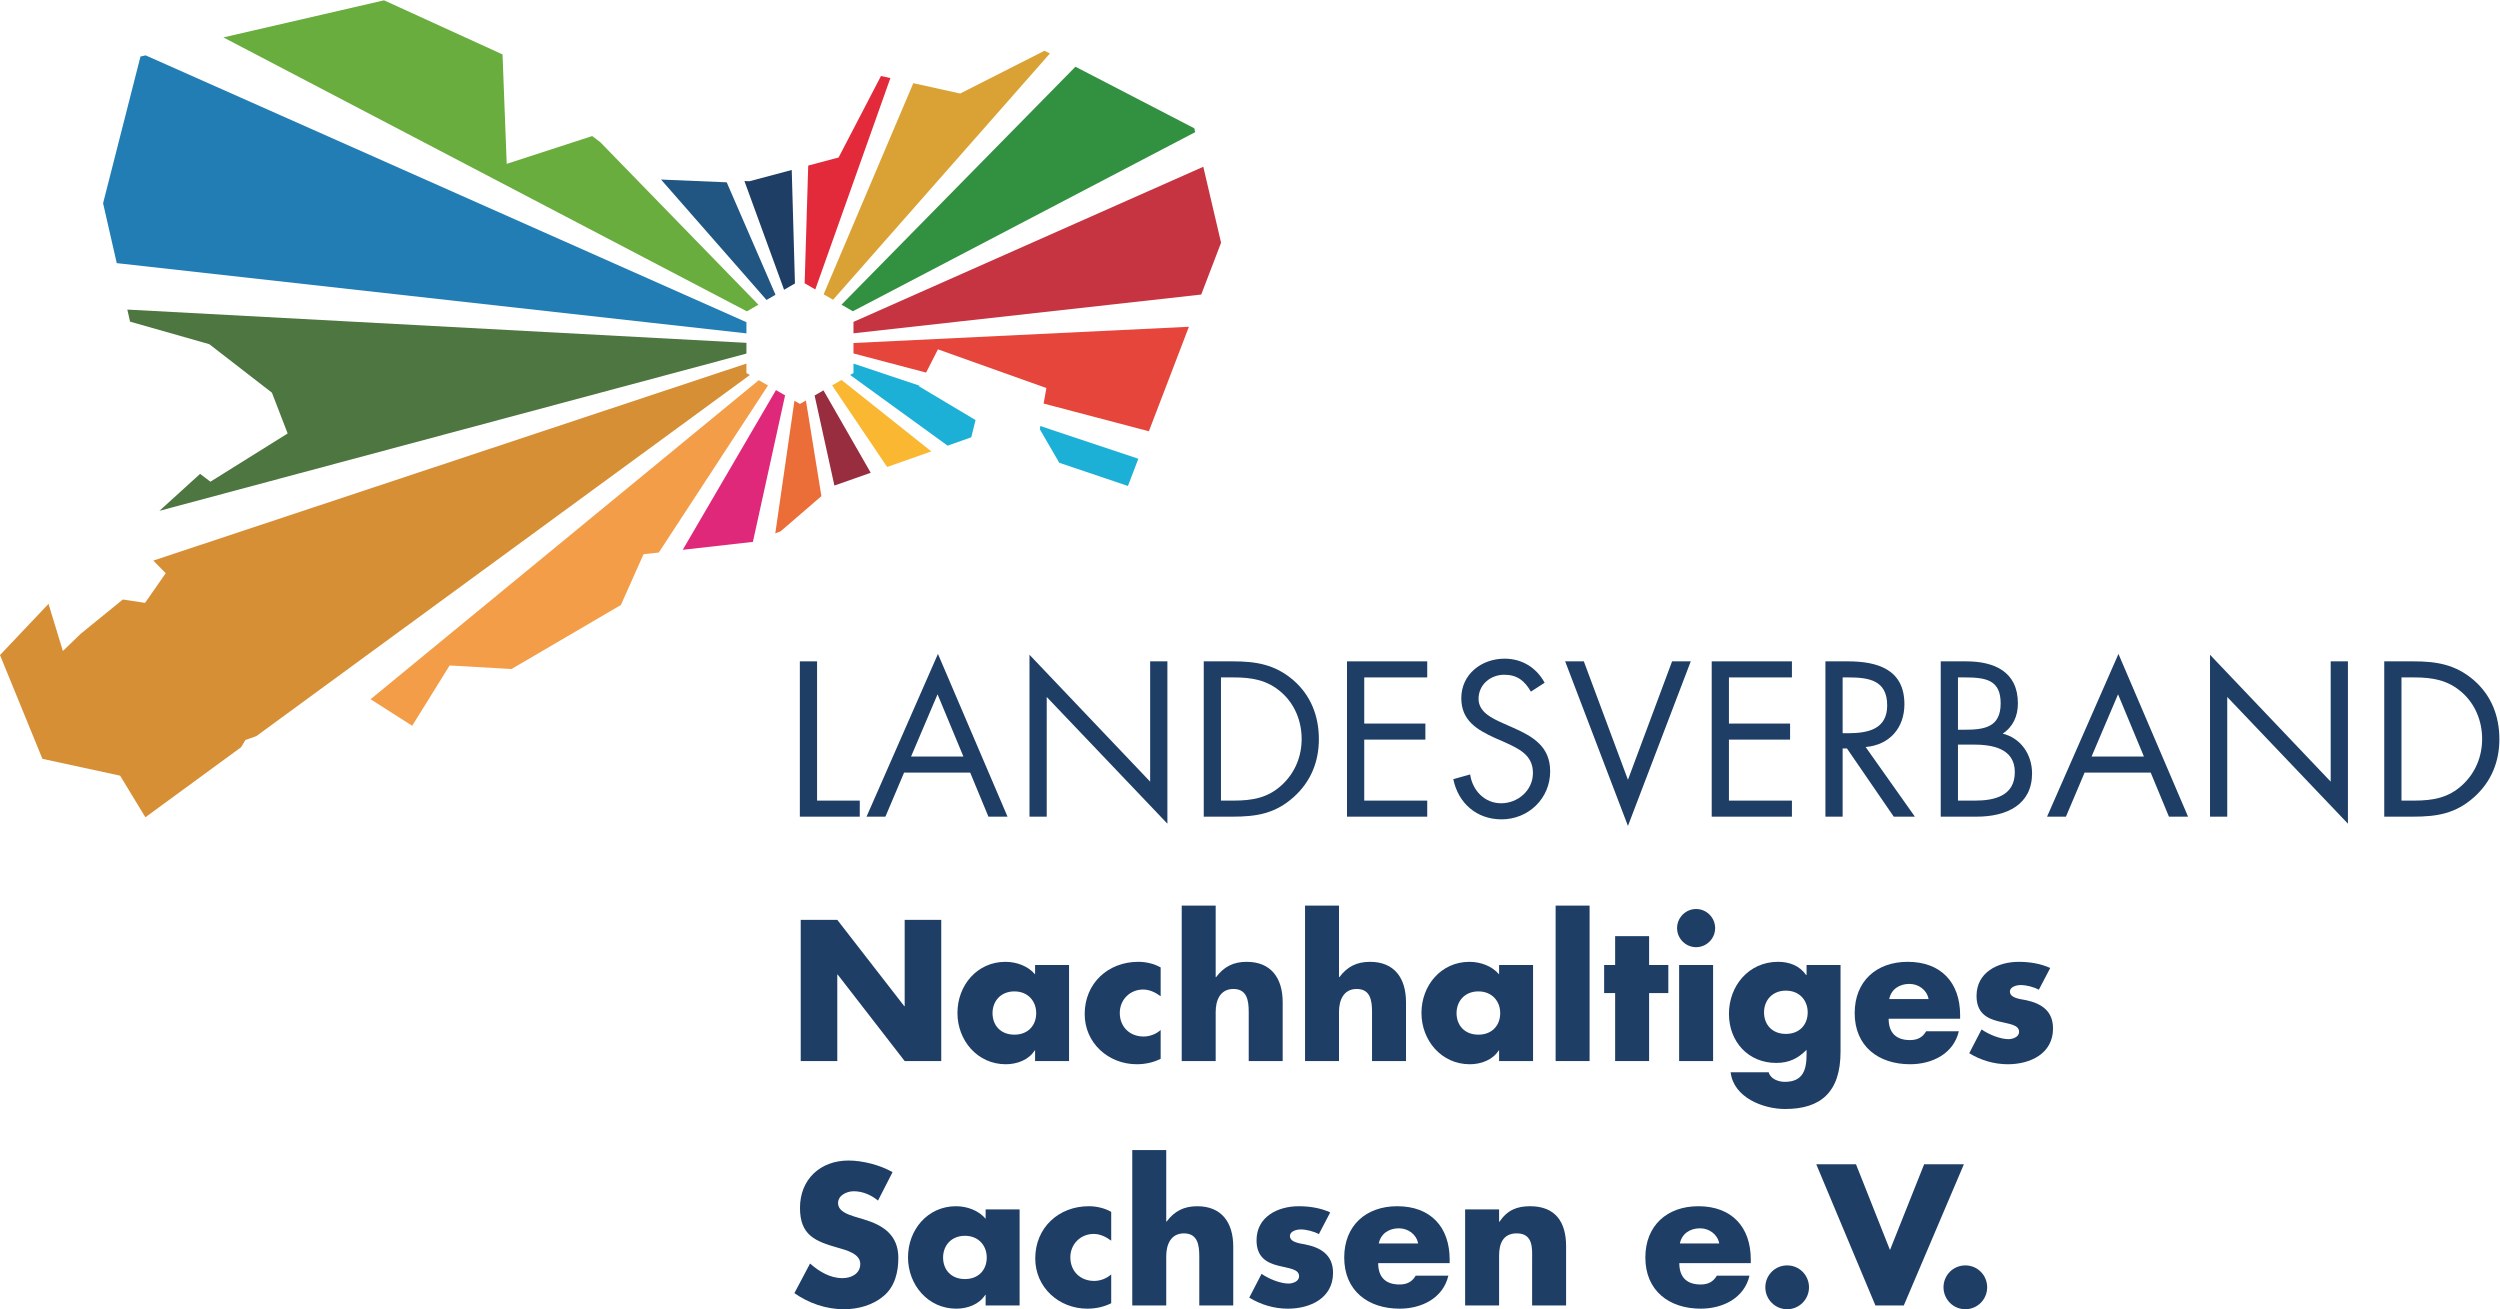 <?xml version="1.0" encoding="UTF-8" standalone="no"?>
<svg
   xmlns:dc="http://purl.org/dc/elements/1.1/"
   xmlns:cc="http://creativecommons.org/ns#"
   xmlns:rdf="http://www.w3.org/1999/02/22-rdf-syntax-ns#"
   xmlns:svg="http://www.w3.org/2000/svg"
   xmlns="http://www.w3.org/2000/svg"
   viewBox="0 0 302.361 158.344"
   height="158.344"
   width="302.361"
   xml:space="preserve"
   id="svg2"
   version="1.1"><defs
     id="defs6"><clipPath
       id="clipPath102"
       clipPathUnits="userSpaceOnUse"><path
         id="path100"
         d="M 0,118.758 H 226.771 V 0 H 0 Z" /></clipPath></defs><g
     transform="matrix(1.333,0,0,-1.333,0,158.344)"
     id="g10"><g
       transform="translate(67.542,102.362)"
       id="g12"><path
         id="path14"
         style="fill:#1e3e66;fill-opacity:1;fill-rule:nonzero;stroke:none"
         d="M 0,0 3.598,-9.866 4.585,-9.292 4.293,1.004 0.447,-0.019 Z" /></g><g
       transform="translate(94.772,114.186)"
       id="g16"><path
         id="path18"
         style="fill:#daa234;fill-opacity:1;fill-rule:nonzero;stroke:none"
         d="m 0,0 -7.656,-3.885 -4.25,0.941 -8.136,-19.157 0.854,-0.496 19.674,22.345 z" /></g><g
       transform="translate(79.932,111.892)"
       id="g20"><path
         id="path22"
         style="fill:#e32a3a;fill-opacity:1;fill-rule:nonzero;stroke:none"
         d="m 0,0 -3.845,-7.394 -2.756,-0.733 -0.324,-10.679 0.965,-0.561 6.813,19.179 z" /></g><g
       transform="translate(108.359,107.148)"
       id="g24"><path
         id="path26"
         style="fill:#329140;fill-opacity:1;fill-rule:nonzero;stroke:none"
         d="m 0,0 -10.783,5.586 -21.225,-21.59 1.027,-0.597 31.063,16.251 z" /></g><g
       transform="translate(110.789,96.765)"
       id="g28"><path
         id="path30"
         style="fill:#c63441;fill-opacity:1;fill-rule:nonzero;stroke:none"
         d="M 0,0 -1.613,6.892 -33.353,-7.183 V -8.217 L -1.8,-4.702 Z" /></g><g
       transform="translate(104.238,79.658)"
       id="g32"><path
         id="path34"
         style="fill:#e6453b;fill-opacity:1;fill-rule:nonzero;stroke:none"
         d="M 0,0 3.632,9.482 -26.802,8.008 V 7.062 l 6.589,-1.737 1.076,2.108 9.838,-3.51 -0.249,-1.407 z" /></g><g
       transform="translate(94.384,80.135)"
       id="g36"><path
         id="path38"
         style="fill:#1db0d7;fill-opacity:1;fill-rule:nonzero;stroke:none"
         d="m 0,0 -0.03,-0.31 1.754,-3.025 6.23,-2.105 0.945,2.468 z" /></g><g
       transform="translate(88.513,80.674)"
       id="g40"><path
         id="path42"
         style="fill:#1db0d7;fill-opacity:1;fill-rule:nonzero;stroke:none"
         d="m 0,0 -5.126,3.06 0.033,0.064 -5.983,2 V 4.268 l -0.305,-0.176 8.844,-6.412 2.148,0.757 z" /></g><g
       transform="translate(75.498,83.822)"
       id="g44"><path
         id="path46"
         style="fill:#f9b732;fill-opacity:1;fill-rule:nonzero;stroke:none"
         d="M 0,0 4.993,-7.403 8.999,-5.99 0.853,0.492 Z" /></g><g
       transform="translate(79.002,75.894)"
       id="g48"><path
         id="path50"
         style="fill:#982d3f;fill-opacity:1;fill-rule:nonzero;stroke:none"
         d="M 0,0 -4.287,7.475 -4.345,7.441 -5.092,7.01 -3.296,-1.162 Z" /></g><g
       transform="translate(74.526,73.772)"
       id="g52"><path
         id="path54"
         style="fill:#eb6d38;fill-opacity:1;fill-rule:nonzero;stroke:none"
         d="M 0,0 -1.404,8.679 -1.946,8.366 h -0.001 l -0.499,0.288 -1.737,-12.036 0.488,0.196 z" /></g><g
       transform="translate(59.977,102.497)"
       id="g56"><path
         id="path58"
         style="fill:#215683;fill-opacity:1;fill-rule:nonzero;stroke:none"
         d="m 0,0 9.571,-10.925 0.814,0.472 -4.427,10.202 z" /></g><g
       transform="translate(68.809,91.144)"
       id="g60"><path
         id="path62"
         style="fill:#68ad3e;fill-opacity:1;fill-rule:nonzero;stroke:none"
         d="m 0,0 -14.354,14.751 -0.724,0.548 -7.758,-2.522 -0.378,9.928 -10.75,4.909 -14.577,-3.364 47.5,-24.855 z" /></g><g
       transform="translate(67.725,89.554)"
       id="g64"><path
         id="path66"
         style="fill:#227db4;fill-opacity:1;fill-rule:nonzero;stroke:none"
         d="m 0,0 -54.514,24.211 -0.465,-0.107 -3.393,-13.31 1.24,-5.435 L 0,-1.014 Z" /></g><g
       transform="translate(67.725,87.682)"
       id="g68"><path
         id="path70"
         style="fill:#4e7640;fill-opacity:1;fill-rule:nonzero;stroke:none"
         d="m 0,0 -56.173,3.018 0.25,-1.096 7.187,-2.044 5.683,-4.401 1.427,-3.699 -7.007,-4.377 -0.938,0.71 -3.689,-3.353 L 0,-0.975 Z" /></g><g
       transform="translate(13.912,67.927)"
       id="g72"><path
         id="path74"
         style="fill:#d78f35;fill-opacity:1;fill-rule:nonzero;stroke:none"
         d="m 0,0 1.124,-1.149 -1.875,-2.689 -2.017,0.305 -3.829,-3.115 -1.609,-1.557 -1.305,4.277 -4.401,-4.648 3.849,-9.414 7.05,-1.527 2.291,-3.774 8.683,6.353 0.397,0.658 0.979,0.346 44.789,32.769 -0.313,0.179 v 0.861 z" /></g><g
       transform="translate(68.845,84.294)"
       id="g76"><path
         id="path78"
         style="fill:#f39d48;fill-opacity:1;fill-rule:nonzero;stroke:none"
         d="m 0,0 -35.224,-28.949 3.777,-2.407 3.396,5.471 5.614,-0.323 9.926,5.81 2.055,4.606 1.386,0.156 9.906,15.154 z" /></g><g
       transform="translate(68.311,69.623)"
       id="g80"><path
         id="path82"
         style="fill:#df287a;fill-opacity:1;fill-rule:nonzero;stroke:none"
         d="M 0,0 2.921,13.293 2.093,13.771 -6.366,-0.72 Z" /></g><g
       transform="translate(74.134,46.148)"
       id="g84"><path
         id="path86"
         style="fill:#1e3e66;fill-opacity:1;fill-rule:nonzero;stroke:none"
         d="M 0,0 H 3.873 V -1.457 H -1.563 V 12.635 H 0 Z" /></g><g
       transform="translate(85.065,55.793)"
       id="g88"><path
         id="path90"
         style="fill:#1e3e66;fill-opacity:1;fill-rule:nonzero;stroke:none"
         d="m 0,0 -2.403,-5.645 h 4.748 z m -3.036,-7.102 -1.694,-4 H -6.443 L 0.036,3.663 6.349,-11.102 H 4.616 l -1.656,4 z" /></g><g
       transform="translate(93.406,59.381)"
       id="g92"><path
         id="path94"
         style="fill:#1e3e66;fill-opacity:1;fill-rule:nonzero;stroke:none"
         d="m 0,0 10.948,-11.513 v 10.915 h 1.565 V -15.326 L 1.564,-3.831 V -14.689 H 0 Z" /></g><g
       id="g96"><g
         clip-path="url(#clipPath102)"
         id="g98"><g
           transform="translate(111.917,46.148)"
           id="g104"><path
             id="path106"
             style="fill:#1e3e66;fill-opacity:1;fill-rule:nonzero;stroke:none"
             d="M 0,0 C 1.712,0 3.146,0.243 4.431,1.458 5.587,2.543 6.183,4.02 6.183,5.59 6.183,7.196 5.567,8.747 4.355,9.812 3.071,10.953 1.656,11.177 0,11.177 H -1.137 V 0 Z m -2.7,12.635 h 2.643 c 2.104,0 3.817,-0.281 5.476,-1.701 C 7.02,9.551 7.746,7.664 7.746,5.57 7.746,3.515 7.002,1.702 5.456,0.317 3.779,-1.178 2.104,-1.457 -0.095,-1.457 H -2.7 Z" /></g><g
           transform="translate(122.215,58.783)"
           id="g108"><path
             id="path110"
             style="fill:#1e3e66;fill-opacity:1;fill-rule:nonzero;stroke:none"
             d="M 0,0 H 7.279 V -1.458 H 1.564 V -5.645 H 7.111 V -7.102 H 1.564 v -5.533 h 5.715 v -1.457 H 0 Z" /></g><g
           transform="translate(138.898,56.035)"
           id="g112"><path
             id="path114"
             style="fill:#1e3e66;fill-opacity:1;fill-rule:nonzero;stroke:none"
             d="m 0,0 c -0.56,0.972 -1.229,1.532 -2.42,1.532 -1.248,0 -2.327,-0.896 -2.327,-2.186 0,-1.214 1.247,-1.775 2.196,-2.205 L -1.62,-3.27 c 1.824,-0.803 3.37,-1.719 3.37,-3.961 0,-2.469 -1.974,-4.357 -4.413,-4.357 -2.252,0 -3.929,1.459 -4.376,3.647 l 1.528,0.428 c 0.204,-1.439 1.303,-2.616 2.812,-2.616 1.508,0 2.886,1.158 2.886,2.747 0,1.646 -1.286,2.205 -2.589,2.804 l -0.857,0.374 c -1.638,0.748 -3.054,1.589 -3.054,3.606 0,2.188 1.845,3.589 3.929,3.589 1.565,0 2.887,-0.804 3.631,-2.186 z" /></g><g
           transform="translate(147.705,48.037)"
           id="g116"><path
             id="path118"
             style="fill:#1e3e66;fill-opacity:1;fill-rule:nonzero;stroke:none"
             d="M 0,0 4.005,10.746 H 5.699 L 0,-4.187 -5.697,10.746 h 1.694 z" /></g><g
           transform="translate(155.305,58.783)"
           id="g120"><path
             id="path122"
             style="fill:#1e3e66;fill-opacity:1;fill-rule:nonzero;stroke:none"
             d="M 0,0 H 7.278 V -1.458 H 1.563 V -5.645 H 7.111 V -7.102 H 1.563 v -5.533 h 5.715 v -1.457 H 0 Z" /></g><g
           transform="translate(167.185,52.262)"
           id="g124"><path
             id="path126"
             style="fill:#1e3e66;fill-opacity:1;fill-rule:nonzero;stroke:none"
             d="m 0,0 h 0.484 c 1.77,0 3.557,0.335 3.557,2.522 0,2.318 -1.695,2.541 -3.575,2.541 H 0 Z M 0,-7.57 H -1.563 V 6.521 h 2.029 c 2.661,0 5.138,-0.709 5.138,-3.887 0,-2.168 -1.359,-3.7 -3.518,-3.887 L 6.554,-7.57 H 4.637 L 0.392,-1.384 H 0 Z" /></g><g
           transform="translate(177.648,46.148)"
           id="g128"><path
             id="path130"
             style="fill:#1e3e66;fill-opacity:1;fill-rule:nonzero;stroke:none"
             d="m 0,0 h 1.564 c 1.751,0 3.594,0.43 3.594,2.58 0,2.187 -2.084,2.504 -3.799,2.504 H 0 Z m 0,6.431 h 0.596 c 1.77,0 3.278,0.204 3.278,2.391 0,2.131 -1.342,2.355 -3.26,2.355 H 0 Z m -1.563,6.204 H 0.744 C 3.296,12.635 5.438,11.7 5.438,8.822 5.438,7.682 5.01,6.71 4.06,6.075 5.735,5.663 6.723,4.15 6.723,2.469 6.723,-0.337 4.47,-1.457 1.695,-1.457 h -3.258 z" /></g><g
           transform="translate(192.173,55.793)"
           id="g132"><path
             id="path134"
             style="fill:#1e3e66;fill-opacity:1;fill-rule:nonzero;stroke:none"
             d="m 0,0 -2.402,-5.645 h 4.748 z m -3.034,-7.102 -1.695,-4 H -6.441 L 0.037,3.663 6.351,-11.102 H 4.618 l -1.657,4 z" /></g><g
           transform="translate(200.517,59.381)"
           id="g136"><path
             id="path138"
             style="fill:#1e3e66;fill-opacity:1;fill-rule:nonzero;stroke:none"
             d="m 0,0 10.949,-11.513 v 10.915 h 1.564 V -15.326 L 1.563,-3.831 V -14.689 H 0 Z" /></g><g
           transform="translate(219.025,46.148)"
           id="g140"><path
             id="path142"
             style="fill:#1e3e66;fill-opacity:1;fill-rule:nonzero;stroke:none"
             d="M 0,0 C 1.714,0 3.146,0.243 4.431,1.458 5.585,2.543 6.181,4.02 6.181,5.59 6.181,7.196 5.566,8.747 4.356,9.812 3.072,10.953 1.657,11.177 0,11.177 H -1.136 V 0 Z m -2.7,12.635 h 2.644 c 2.104,0 3.817,-0.281 5.474,-1.701 C 7.021,9.551 7.746,7.664 7.746,5.57 7.746,3.515 7.002,1.702 5.456,0.317 3.779,-1.178 2.104,-1.457 -0.093,-1.457 H -2.7 Z" /></g><g
           transform="translate(72.65,35.328)"
           id="g144"><path
             id="path146"
             style="fill:#1e3e66;fill-opacity:1;fill-rule:nonzero;stroke:none"
             d="M 0,0 H 3.318 L 9.397,-7.833 H 9.432 V 0 H 12.75 V -12.812 H 9.432 l -6.079,7.85 H 3.318 v -7.85 H 0 Z" /></g><g
           transform="translate(90.053,26.866)"
           id="g148"><path
             id="path150"
             style="fill:#1e3e66;fill-opacity:1;fill-rule:nonzero;stroke:none"
             d="m 0,0 c 0,-1.105 0.729,-1.954 1.982,-1.954 1.253,0 1.981,0.849 1.981,1.954 0,1.069 -0.728,1.971 -1.981,1.971 C 0.729,1.971 0,1.069 0,0 M 6.943,-4.35 H 3.861 v 0.968 H 3.828 C 3.286,-4.248 2.219,-4.639 1.203,-4.639 c -2.573,0 -4.386,2.159 -4.386,4.656 0,2.497 1.779,4.637 4.352,4.637 0.999,0 2.05,-0.373 2.692,-1.137 v 0.849 h 3.082 z" /></g><g
           transform="translate(105.308,28.395)"
           id="g152"><path
             id="path154"
             style="fill:#1e3e66;fill-opacity:1;fill-rule:nonzero;stroke:none"
             d="m 0,0 c -0.458,0.341 -1,0.612 -1.593,0.612 -1.185,0 -2.116,-0.917 -2.116,-2.124 0,-1.258 0.896,-2.14 2.168,-2.14 0.541,0 1.134,0.22 1.541,0.594 v -2.617 c -0.678,-0.339 -1.423,-0.492 -2.168,-0.492 -2.574,0 -4.725,1.92 -4.725,4.554 0,2.803 2.134,4.739 4.86,4.739 0.712,0 1.423,-0.169 2.033,-0.509 z" /></g><g
           transform="translate(110.3,36.62)"
           id="g156"><path
             id="path158"
             style="fill:#1e3e66;fill-opacity:1;fill-rule:nonzero;stroke:none"
             d="m 0,0 v -6.491 h 0.034 c 0.712,0.951 1.574,1.391 2.778,1.391 2.201,0 3.267,-1.461 3.267,-3.67 v -5.334 H 2.997 v 4.468 c 0,1.021 -0.152,2.073 -1.389,2.073 C 0.391,-7.563 0,-8.615 0,-9.636 v -4.468 H -3.082 V 0 Z" /></g><g
           transform="translate(121.489,36.62)"
           id="g160"><path
             id="path162"
             style="fill:#1e3e66;fill-opacity:1;fill-rule:nonzero;stroke:none"
             d="m 0,0 v -6.491 h 0.033 c 0.712,0.951 1.575,1.391 2.778,1.391 2.203,0 3.268,-1.461 3.268,-3.67 v -5.334 H 2.997 v 4.468 c 0,1.021 -0.152,2.073 -1.389,2.073 C 0.39,-7.563 0,-8.615 0,-9.636 v -4.468 H -3.081 V 0 Z" /></g><g
           transform="translate(132.154,26.866)"
           id="g164"><path
             id="path166"
             style="fill:#1e3e66;fill-opacity:1;fill-rule:nonzero;stroke:none"
             d="m 0,0 c 0,-1.105 0.729,-1.954 1.981,-1.954 1.253,0 1.981,0.849 1.981,1.954 0,1.069 -0.728,1.971 -1.981,1.971 C 0.729,1.971 0,1.069 0,0 M 6.942,-4.35 H 3.86 v 0.968 H 3.827 C 3.285,-4.248 2.218,-4.639 1.203,-4.639 c -2.574,0 -4.386,2.159 -4.386,4.656 0,2.497 1.778,4.637 4.352,4.637 0.998,0 2.049,-0.373 2.691,-1.137 v 0.849 h 3.082 z" /></g><path
           id="path168"
           style="fill:#1e3e66;fill-opacity:1;fill-rule:nonzero;stroke:none"
           d="m 144.225,22.517 h -3.082 v 14.104 h 3.082 z" /><g
           transform="translate(149.625,22.517)"
           id="g170"><path
             id="path172"
             style="fill:#1e3e66;fill-opacity:1;fill-rule:nonzero;stroke:none"
             d="M 0,0 H -3.082 V 6.168 H -4.08 v 2.548 h 0.998 v 2.618 H 0 V 8.716 H 1.744 V 6.168 L 0,6.168 Z" /></g><path
           id="path174"
           style="fill:#1e3e66;fill-opacity:1;fill-rule:nonzero;stroke:none"
           d="m 155.431,22.517 h -3.082 v 8.716 h 3.082 z m 0.186,12.064 c 0,-0.951 -0.779,-1.732 -1.727,-1.732 -0.949,0 -1.727,0.781 -1.727,1.732 0,0.951 0.778,1.732 1.727,1.732 0.948,0 1.727,-0.781 1.727,-1.732" /><g
           transform="translate(160.053,26.934)"
           id="g176"><path
             id="path178"
             style="fill:#1e3e66;fill-opacity:1;fill-rule:nonzero;stroke:none"
             d="m 0,0 c 0,-1.104 0.729,-1.954 1.98,-1.954 1.253,0 1.981,0.85 1.981,1.954 0,1.071 -0.728,1.972 -1.981,1.972 C 0.729,1.972 0,1.071 0,0 m 6.941,-3.568 c 0,-3.703 -1.828,-5.199 -5.028,-5.199 -1.998,0 -4.674,1.038 -4.943,3.33 h 3.453 c 0.084,-0.306 0.306,-0.526 0.576,-0.662 0.271,-0.135 0.592,-0.205 0.88,-0.205 1.659,0 1.98,1.088 1.98,2.498 v 0.408 C 3.064,-4.196 2.251,-4.587 1.101,-4.587 c -2.54,0 -4.285,1.938 -4.285,4.451 0,2.548 1.795,4.723 4.454,4.723 1.015,0 1.947,-0.339 2.556,-1.205 h 0.033 v 0.917 h 3.082 z" /></g><g
           transform="translate(174.983,28.141)"
           id="g180"><path
             id="path182"
             style="fill:#1e3e66;fill-opacity:1;fill-rule:nonzero;stroke:none"
             d="M 0,0 C -0.152,0.832 -0.914,1.376 -1.743,1.376 -2.642,1.376 -3.386,0.9 -3.574,0 Z m 2.861,-1.785 h -6.486 c 0,-1.256 0.662,-1.936 1.933,-1.936 0.659,0 1.134,0.221 1.472,0.798 H 2.743 C 2.506,-3.942 1.896,-4.69 1.102,-5.184 c -0.797,-0.491 -1.78,-0.729 -2.778,-0.729 -2.88,0 -5.03,1.631 -5.03,4.639 0,2.905 1.981,4.654 4.81,4.654 3.013,0 4.757,-1.868 4.757,-4.841 z" /></g><g
           transform="translate(184.987,28.99)"
           id="g184"><path
             id="path186"
             style="fill:#1e3e66;fill-opacity:1;fill-rule:nonzero;stroke:none"
             d="m 0,0 c -0.475,0.254 -1.135,0.424 -1.659,0.424 -0.357,0 -0.966,-0.153 -0.966,-0.594 0,-0.595 0.966,-0.68 1.389,-0.765 1.439,-0.289 2.522,-0.968 2.522,-2.583 0,-2.294 -2.082,-3.245 -4.097,-3.245 -1.236,0 -2.455,0.357 -3.504,1.002 l 1.117,2.158 c 0.627,-0.442 1.677,-0.882 2.438,-0.882 0.389,0 0.965,0.186 0.965,0.662 0,0.679 -0.965,0.714 -1.93,0.969 -0.965,0.253 -1.929,0.73 -1.929,2.292 0,2.141 1.929,3.092 3.826,3.092 0.981,0 1.964,-0.152 2.86,-0.559 z" /></g><g
           transform="translate(79.661,9.856)"
           id="g188"><path
             id="path190"
             style="fill:#1e3e66;fill-opacity:1;fill-rule:nonzero;stroke:none"
             d="m 0,0 c -0.609,0.51 -1.389,0.849 -2.201,0.849 -0.611,0 -1.422,-0.356 -1.422,-1.07 0,-0.748 0.896,-1.037 1.473,-1.223 l 0.845,-0.255 c 1.779,-0.527 3.151,-1.427 3.151,-3.5 0,-1.275 -0.305,-2.583 -1.322,-3.45 -0.998,-0.85 -2.336,-1.207 -3.623,-1.207 -1.608,0 -3.183,0.543 -4.487,1.461 l 1.422,2.686 c 0.83,-0.73 1.812,-1.326 2.946,-1.326 0.779,0 1.61,0.391 1.61,1.292 0,0.935 -1.305,1.258 -2.015,1.461 -2.084,0.594 -3.455,1.138 -3.455,3.619 0,2.6 1.846,4.299 4.403,4.299 1.286,0 2.861,-0.407 3.995,-1.053 z" /></g><g
           transform="translate(85.567,4.691)"
           id="g192"><path
             id="path194"
             style="fill:#1e3e66;fill-opacity:1;fill-rule:nonzero;stroke:none"
             d="m 0,0 c 0,-1.105 0.729,-1.954 1.981,-1.954 1.253,0 1.981,0.849 1.981,1.954 0,1.069 -0.728,1.971 -1.981,1.971 C 0.729,1.971 0,1.069 0,0 M 6.943,-4.351 H 3.86 v 0.968 H 3.828 c -0.543,-0.866 -1.61,-1.258 -2.626,-1.258 -2.573,0 -4.385,2.161 -4.385,4.658 0,2.497 1.778,4.637 4.351,4.637 0.999,0 2.05,-0.373 2.692,-1.137 v 0.849 h 3.083 z" /></g><g
           transform="translate(100.821,6.22)"
           id="g196"><path
             id="path198"
             style="fill:#1e3e66;fill-opacity:1;fill-rule:nonzero;stroke:none"
             d="m 0,0 c -0.458,0.341 -1,0.612 -1.592,0.612 -1.185,0 -2.116,-0.917 -2.116,-2.124 0,-1.258 0.896,-2.14 2.167,-2.14 0.541,0 1.134,0.22 1.541,0.594 v -2.618 c -0.678,-0.339 -1.423,-0.493 -2.168,-0.493 -2.573,0 -4.724,1.922 -4.724,4.556 0,2.803 2.134,4.739 4.859,4.739 0.712,0 1.423,-0.169 2.033,-0.509 z" /></g><g
           transform="translate(105.814,14.443)"
           id="g200"><path
             id="path202"
             style="fill:#1e3e66;fill-opacity:1;fill-rule:nonzero;stroke:none"
             d="m 0,0 v -6.489 h 0.035 c 0.711,0.951 1.573,1.391 2.778,1.391 2.2,0 3.267,-1.461 3.267,-3.67 v -5.335 H 2.998 v 4.469 c 0,1.021 -0.152,2.073 -1.39,2.073 C 0.391,-7.561 0,-8.613 0,-9.634 v -4.469 H -3.082 V 0 Z" /></g><g
           transform="translate(119.662,6.815)"
           id="g204"><path
             id="path206"
             style="fill:#1e3e66;fill-opacity:1;fill-rule:nonzero;stroke:none"
             d="m 0,0 c -0.475,0.254 -1.135,0.425 -1.659,0.425 -0.356,0 -0.966,-0.154 -0.966,-0.595 0,-0.595 0.966,-0.68 1.389,-0.765 1.439,-0.289 2.522,-0.968 2.522,-2.583 0,-2.295 -2.082,-3.247 -4.097,-3.247 -1.235,0 -2.455,0.358 -3.504,1.003 l 1.117,2.159 c 0.627,-0.442 1.677,-0.882 2.438,-0.882 0.389,0 0.965,0.186 0.965,0.662 0,0.679 -0.965,0.714 -1.93,0.969 -0.965,0.253 -1.93,0.73 -1.93,2.292 0,2.141 1.93,3.092 3.827,3.092 0.981,0 1.964,-0.152 2.86,-0.559 z" /></g><g
           transform="translate(128.668,5.966)"
           id="g208"><path
             id="path210"
             style="fill:#1e3e66;fill-opacity:1;fill-rule:nonzero;stroke:none"
             d="M 0,0 C -0.152,0.832 -0.914,1.376 -1.744,1.376 -2.641,1.376 -3.387,0.9 -3.571,0 Z m 2.861,-1.785 h -6.485 c 0,-1.256 0.661,-1.936 1.931,-1.936 0.661,0 1.134,0.221 1.473,0.798 H 2.743 C 2.506,-3.942 1.897,-4.691 1.101,-5.185 c -0.795,-0.491 -1.778,-0.73 -2.778,-0.73 -2.878,0 -5.029,1.633 -5.029,4.641 0,2.905 1.98,4.654 4.81,4.654 3.014,0 4.757,-1.868 4.757,-4.841 z" /></g><g
           transform="translate(136.014,7.936)"
           id="g212"><path
             id="path214"
             style="fill:#1e3e66;fill-opacity:1;fill-rule:nonzero;stroke:none"
             d="m 0,0 h 0.034 c 0.711,1.055 1.574,1.41 2.777,1.41 2.337,0 3.268,-1.477 3.268,-3.617 V -7.595 H 2.996 v 4.248 c 0,0.833 0.136,2.294 -1.388,2.294 C 0.355,-1.053 0,-1.987 0,-3.075 v -4.52 h -3.082 v 8.717 l 3.082,0 z" /></g><g
           transform="translate(155.989,5.966)"
           id="g216"><path
             id="path218"
             style="fill:#1e3e66;fill-opacity:1;fill-rule:nonzero;stroke:none"
             d="M 0,0 C -0.152,0.832 -0.915,1.376 -1.744,1.376 -2.641,1.376 -3.387,0.9 -3.572,0 Z m 2.862,-1.785 h -6.485 c 0,-1.256 0.659,-1.936 1.93,-1.936 0.66,0 1.134,0.221 1.473,0.798 H 2.744 C 2.506,-3.942 1.897,-4.691 1.102,-5.185 c -0.796,-0.491 -1.779,-0.73 -2.779,-0.73 -2.878,0 -5.028,1.633 -5.028,4.641 0,2.905 1.98,4.654 4.809,4.654 3.015,0 4.758,-1.868 4.758,-4.841 z" /></g><g
           transform="translate(164.132,1.989)"
           id="g220"><path
             id="path222"
             style="fill:#1e3e66;fill-opacity:1;fill-rule:nonzero;stroke:none"
             d="m 0,0 c 0,-1.089 -0.88,-1.989 -1.98,-1.989 -1.102,0 -1.982,0.9 -1.982,1.989 0,1.104 0.88,1.988 1.982,1.988 C -0.88,1.988 0,1.104 0,0" /></g><g
           transform="translate(171.48,5.371)"
           id="g224"><path
             id="path226"
             style="fill:#1e3e66;fill-opacity:1;fill-rule:nonzero;stroke:none"
             d="M 0,0 3.099,7.78 H 6.705 L 1.253,-5.03 H -1.322 L -6.689,7.78 h 3.606 z" /></g><g
           transform="translate(180.298,1.989)"
           id="g228"><path
             id="path230"
             style="fill:#1e3e66;fill-opacity:1;fill-rule:nonzero;stroke:none"
             d="m 0,0 c 0,-1.089 -0.88,-1.989 -1.98,-1.989 -1.102,0 -1.982,0.9 -1.982,1.989 0,1.104 0.88,1.988 1.982,1.988 C -0.88,1.988 0,1.104 0,0" /></g></g></g></g></svg>